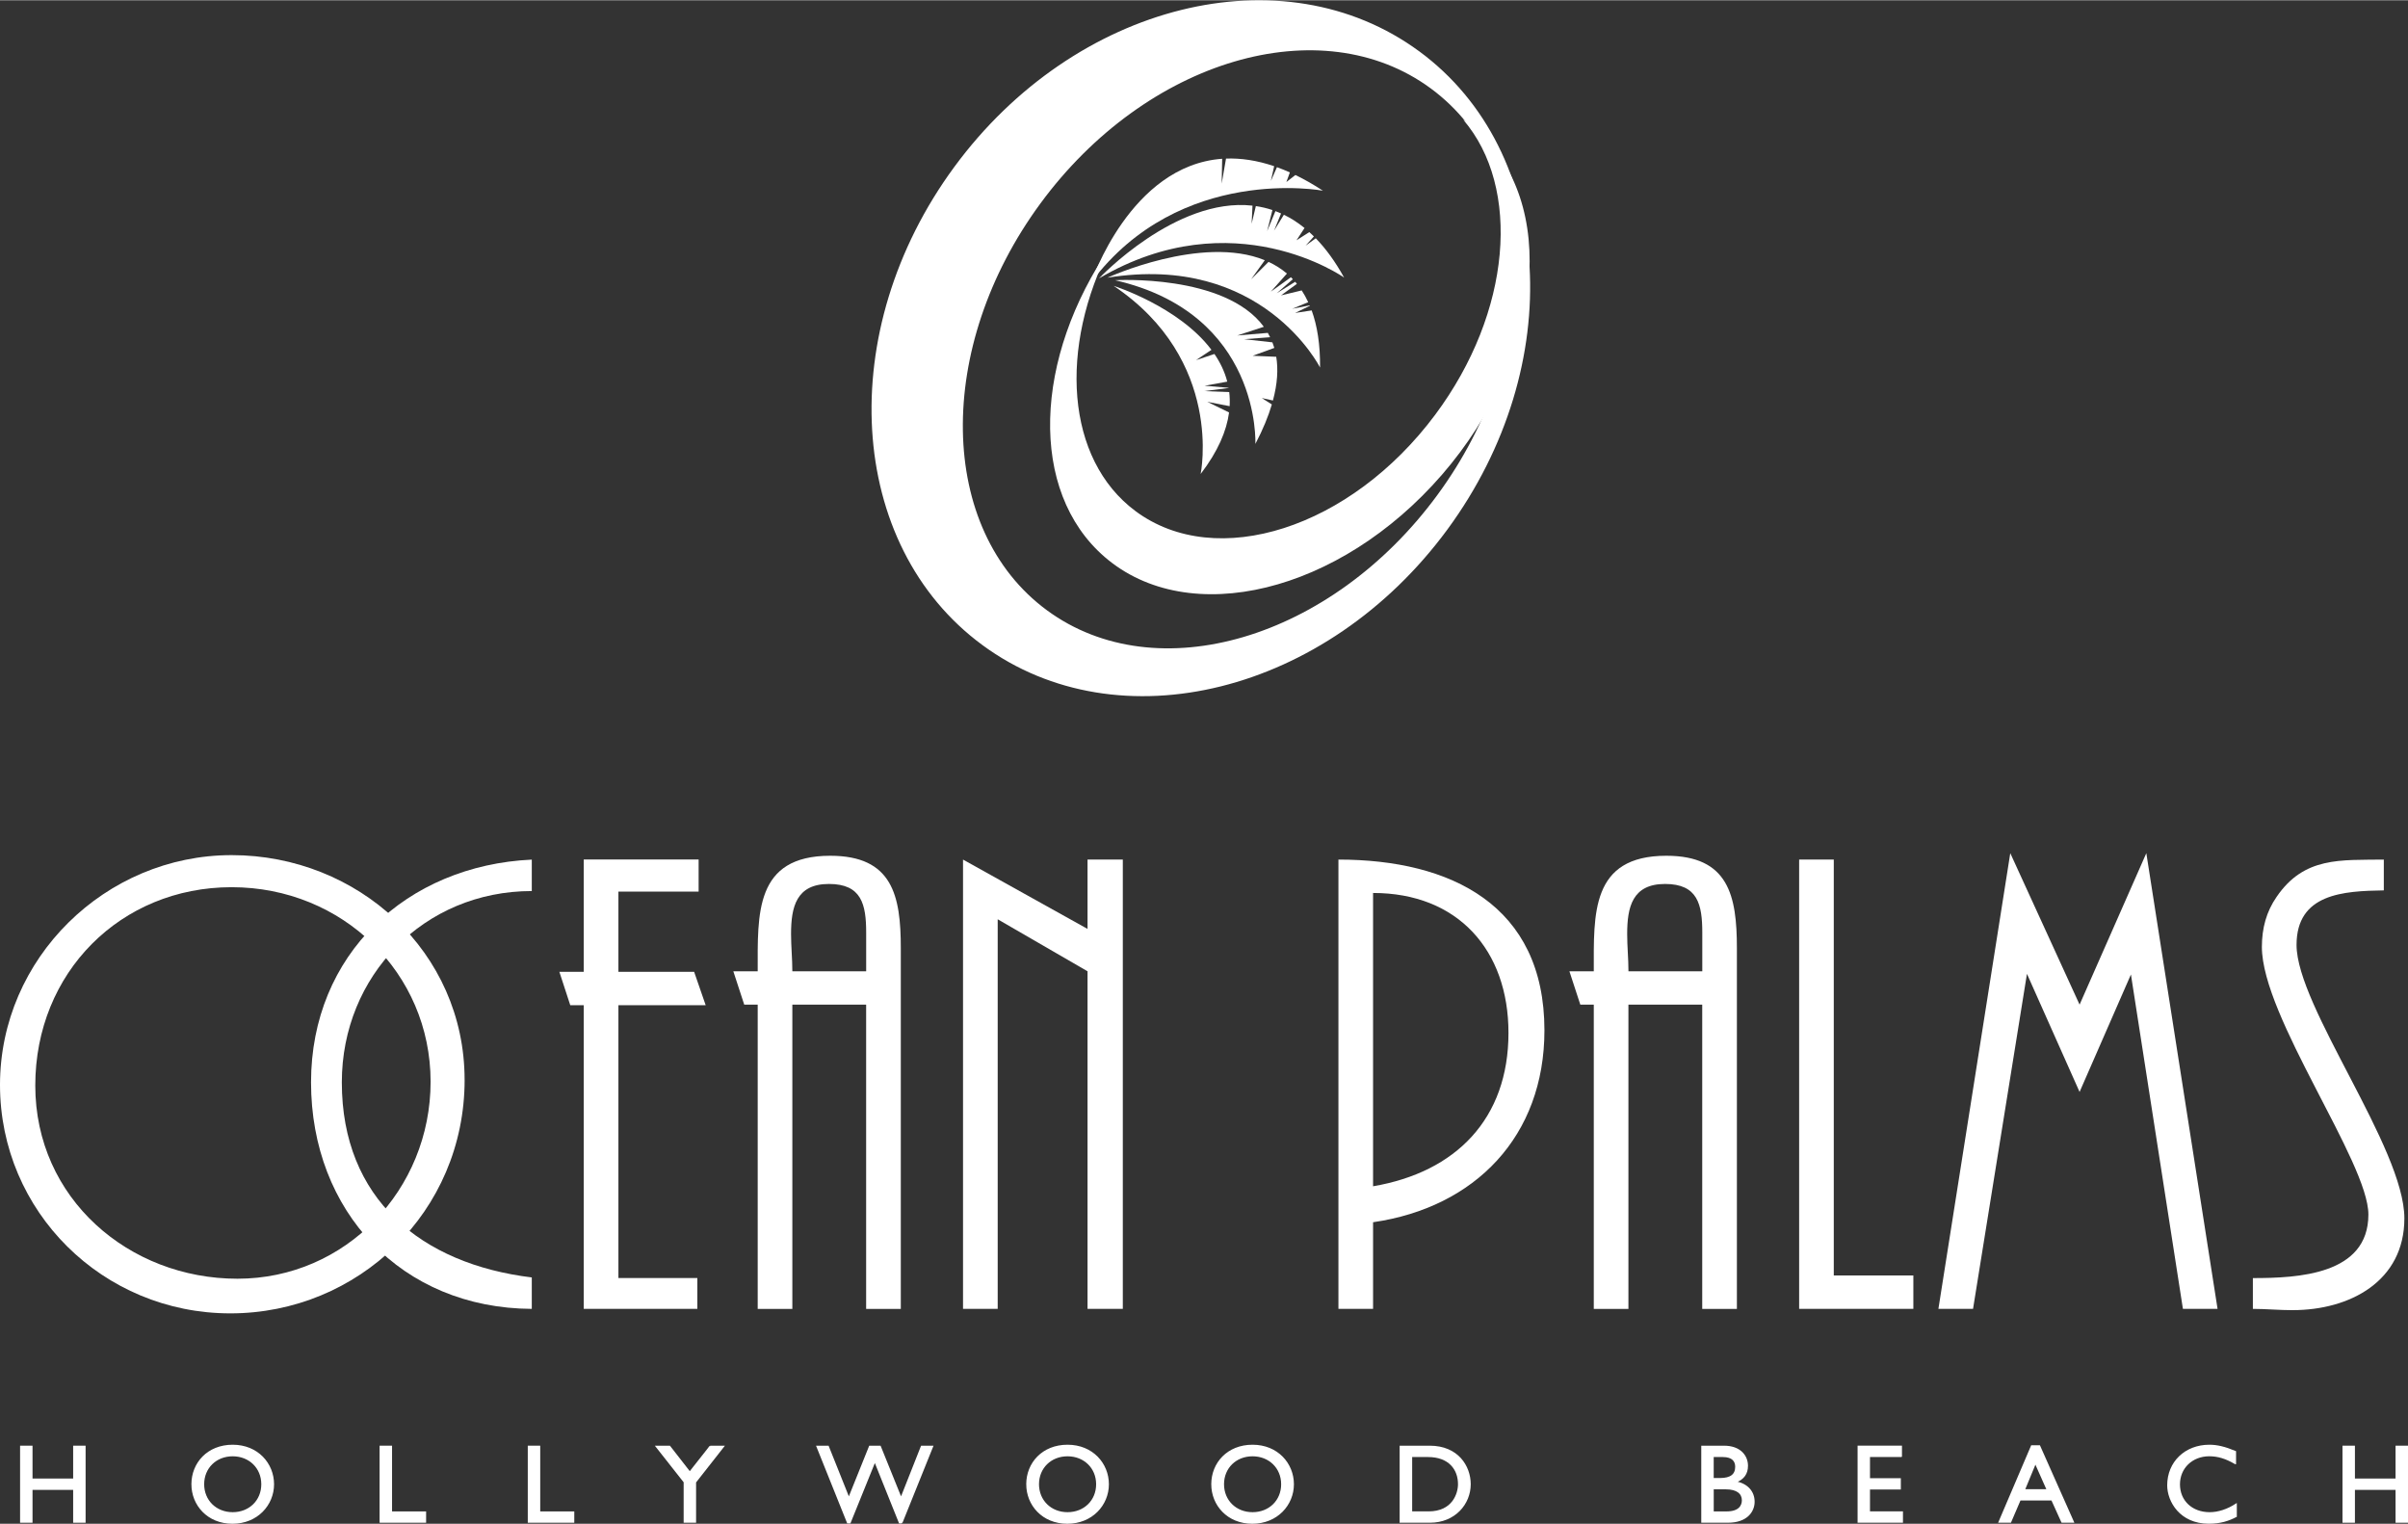 <?xml version="1.0" encoding="UTF-8"?>
<svg xmlns="http://www.w3.org/2000/svg" width="10.43in" height="6.6in" viewBox="0 0 750.81 474.95">
  <rect x="0" y="0" width="750.81" height="474.95" fill="#333333" stroke="none"/>
  <defs>
    <style>
      .cls-1, .cls-2 {
        fill: #fff;
      }

      .cls-2 {
        stroke: #fff;
        stroke-width: .5px;
      }
    </style>
  </defs>
  <path class="cls-1" d="m442.49,15.91c-42.45-31.22-107.34-15.08-144.94,36.05-37.59,51.12-33.66,117.88,8.8,149.09,42.45,31.22,107.34,15.08,144.94-36.05,37.59-51.12,33.66-117.87-8.79-149.09Zm5.63,138.4c-33.04,44.93-87.52,60.99-121.68,35.87-34.16-25.12-35.07-81.91-2.03-126.84,33.04-44.93,87.52-60.99,121.68-35.87,34.16,25.12,35.07,81.91,2.03,126.84Z"></path>
  <path class="cls-1" d="m459.96,40.11c-1.2-1.04-2.46-1.98-3.74-2.88,18.16,21.13,15.09,60.01-8.7,91.95-26.38,35.42-68.24,48.87-93.5,30.06-21.69-16.16-24.07-50.85-7.61-82.76-24.18,35.01-25.73,76.51-2.01,97.05,26.2,22.69,73.31,11.21,105.22-25.63,31.91-36.85,36.54-85.11,10.34-107.8Z"></path>
  <path class="cls-1" d="m134.26,337.14c0,33.62-26.41,61.43-60.23,61.43s-63.03-25.01-63.03-60.23,26.61-61.83,61.23-61.83,62.03,26.81,62.03,60.63Zm10.6-.6c0-39.82-33.22-70.03-72.63-70.03S0,298.72,0,338.14s32.02,71.23,71.83,71.23,73.04-31.62,73.04-72.83Z"></path>
  <path class="cls-1" d="m96.98,337.34c0-39.82,29.81-67.63,68.83-69.43v9.8c-33.62,0-59.23,26.41-59.23,59.63,0,36.42,24.81,56.63,59.23,60.83v9.8c-40.62-.2-68.83-30.41-68.83-70.63Z"></path>
  <path class="cls-1" d="m192.82,313.32v85.04h24.61v9.6h-35.42v-94.65h-4.2l-3.4-10.41h7.6v-35.02h35.82v10h-25.01v25.01h23.61l3.6,10.41h-27.21Z"></path>
  <path class="cls-1" d="m270.06,302.72h-23.01c0-3.8-.4-7.8-.4-11.61,0-8.4,1.6-15.61,11.81-15.61s11.61,6.4,11.61,15.21v12.01Zm10.81,105.25v-112.45c0-16.41-2.6-28.81-22.01-28.81-23.61,0-22.61,18.21-22.61,36.02h-7.6l3.4,10.4h4.2v94.85h10.8v-94.85h23.01v94.85h10.81Z"></path>
  <path class="cls-1" d="m339.09,407.97v-105.25l-28.01-16.21v121.46h-10.81v-140.07l38.82,21.61v-21.61h11v140.07h-11Z"></path>
  <path class="cls-1" d="m470.34,321.93c0,26.81-16.41,43.42-42.22,47.82v-91.44c26.41,0,42.22,17.81,42.22,43.62Zm11.21-.8c0-39.02-29.21-53.23-64.23-53.23v140.07h10.8v-27.01c31.82-4.6,53.43-26.81,53.43-59.83Z"></path>
  <path class="cls-1" d="m530.76,302.72h-23.01c0-3.8-.4-7.8-.4-11.61,0-8.4,1.6-15.61,11.81-15.61s11.61,6.4,11.61,15.21v12.01Zm10.8,105.25v-112.45c0-16.41-2.6-28.81-22.01-28.81-23.61,0-22.61,18.21-22.61,36.02h-7.6l3.4,10.4h4.2v94.85h10.8v-94.85h23.01v94.85h10.8Z"></path>
  <path class="cls-1" d="m560.97,407.97v-140.07h10.8v129.66h24.81v10.4h-35.62Z"></path>
  <path class="cls-1" d="m680.63,407.97l-16.21-104.25-16.01,36.62-16.41-36.82-16.81,104.45h-10.8l22.41-142.07,21.61,47.22,20.81-47.22,22.21,142.07h-10.8Z"></path>
  <path class="cls-1" d="m714.84,408.37c-4.2,0-8.4-.4-12.4-.4v-9.6c14.01,0,36.02-1,36.02-19.81,0-16.41-33.21-61.63-33.21-83.44,0-5.8,1.4-11.01,4.6-15.61,8.61-12.61,20.01-11.41,33.42-11.61v9.6c-12.61.2-27.21,1-27.21,17.01,0,19.21,33.62,63.23,33.62,85.24,0,19.61-17.01,28.61-34.82,28.61Z"></path>
  <g>
    <path class="cls-2" d="m26.44,474.39h-3.38v-10.24h-13.17v10.24h-3.38v-23.52h3.38v10.24h13.17v-10.24h3.38v23.52Z"></path>
    <path class="cls-2" d="m63.41,462.64c0-5.17,3.9-8.96,9.14-8.96s9.17,3.79,9.17,8.96-3.9,8.96-9.17,8.96-9.14-3.83-9.14-8.96Zm-3.48,0c0,6.38,4.86,12.07,12.55,12.07s12.72-5.72,12.72-12.07-4.9-12.07-12.65-12.07-12.62,5.55-12.62,12.07Z"></path>
    <path class="cls-2" d="m121.99,471.36h10.62v3.03h-14v-23.52h3.38v20.48Z"></path>
    <path class="cls-2" d="m168.19,471.36h10.62v3.03h-14v-23.52h3.38v20.48Z"></path>
    <path class="cls-2" d="m221.44,450.88h4.07l-8.72,11.1v12.41h-3.38v-12.45l-8.72-11.07h4.07l6.31,8.1,6.38-8.1Z"></path>
    <path class="cls-2" d="m281.16,474.6h-.66l-7.72-19.24-7.79,19.24h-.66l-9.52-23.72h3.38l6.48,16.21,6.52-16.21h3.21l6.55,16.21,6.41-16.21h3.34l-9.55,23.72Z"></path>
    <path class="cls-2" d="m323.71,462.64c0-5.17,3.9-8.96,9.14-8.96s9.17,3.79,9.17,8.96-3.9,8.96-9.17,8.96-9.14-3.83-9.14-8.96Zm-3.48,0c0,6.38,4.86,12.07,12.55,12.07s12.72-5.72,12.72-12.07-4.9-12.07-12.65-12.07-12.62,5.55-12.62,12.07Z"></path>
    <path class="cls-2" d="m381.4,462.64c0-5.17,3.9-8.96,9.14-8.96s9.17,3.79,9.17,8.96-3.9,8.96-9.17,8.96-9.14-3.83-9.14-8.96Zm-3.48,0c0,6.38,4.86,12.07,12.55,12.07s12.72-5.72,12.72-12.07-4.9-12.07-12.65-12.07-12.62,5.55-12.62,12.07Z"></path>
    <path class="cls-2" d="m440.05,453.91h5.21c6.59,0,9.59,4,9.59,8.72,0,2.9-1.76,8.72-9.41,8.72h-5.38v-17.45Zm-3.38,20.48h9.17c7.76,0,12.48-5.72,12.48-11.76,0-5.55-3.83-11.76-12.52-11.76h-9.14v23.52Z"></path>
    <path class="cls-2" d="m534.08,453.91h3.1c3.1,0,4.1,1.52,4.1,3.28,0,2.52-1.62,3.76-4.96,3.76h-2.24v-7.03Zm-3.38,20.48h8.07c5.9,0,8.07-3.38,8.07-6.28,0-3.17-2.14-5.48-5.66-6.14v-.07c2.45-1,3.59-2.59,3.59-5.03,0-2.96-2.17-6-7.24-6h-6.83v23.52Zm3.38-10.41h4.07c3.55,0,5.21,1.52,5.21,3.66,0,1.76-1.07,3.72-5.03,3.72h-4.24v-7.38Z"></path>
    <path class="cls-2" d="m592.77,453.91h-9.96v7.1h9.62v3.03h-9.62v7.31h10.28v3.03h-13.65v-23.52h13.34v3.03Z"></path>
    <path class="cls-2" d="m634.63,455.91l3.79,8.52h-7.31l3.52-8.52Zm1.24-5.17h-2.38l-10.1,23.65h3.45l2.97-6.93h10l3.14,6.93h3.45l-10.52-23.65Z"></path>
    <path class="cls-2" d="m696.94,456.12c-2.9-1.69-5.38-2.45-8.1-2.45-5.38,0-9.38,3.83-9.38,9s3.86,8.93,9.52,8.93c2.66,0,5.55-.93,8.21-2.66v3.69c-2.31,1.21-4.83,2.07-8.52,2.07-8.83,0-12.69-6.79-12.69-11.72,0-7.17,5.41-12.41,12.9-12.41,2.41,0,4.86.59,8.07,1.93v3.62Z"></path>
    <path class="cls-2" d="m750.56,474.39h-3.38v-10.24h-13.17v10.24h-3.38v-23.52h3.38v10.24h13.17v-10.24h3.38v23.52Z"></path>
  </g>
  <g>
    <path class="cls-1" d="m412.51,59.39c-2.97-1.95-5.83-3.57-8.6-4.91l-2.82,2.19,1.09-3c-1.37-.61-2.71-1.16-4.03-1.63l-1.89,4.29,1.02-4.6c-5.43-1.84-10.42-2.54-15.01-2.37l-1.35,7.8.15-7.74c-28.69,2.08-40.79,38.44-40.79,38.44,27.69-36.85,72.22-28.49,72.22-28.49Z"></path>
    <path class="cls-1" d="m419.09,86.46c-2.77-5.03-5.74-9.06-8.84-12.25l-3.16,2.29,2.58-2.87c-.47-.47-.95-.92-1.43-1.35l-3.99,2.55,2.5-3.83c-2.11-1.71-4.26-3.08-6.44-4.13l-3.06,4.96,2.18-5.37c-.58-.26-1.17-.5-1.75-.72l-2.59,6.25,1.65-6.59c-1.72-.58-3.45-.97-5.17-1.23l-1.31,5.49.27-5.63c-23.96-2.71-47.86,22.68-47.86,22.68,41.94-24.65,76.42-.26,76.42-.26Z"></path>
    <path class="cls-1" d="m403.76,97.51l4.65-2.25s-.04-.09-.06-.14l-5.43,1.06,4.98-2.05c-.61-1.32-1.29-2.54-2.03-3.67l-6.45,1.55,4.95-3.6c-.18-.22-.35-.43-.53-.64l-5.75,3.57,5.01-4.38c-.19-.2-.39-.41-.59-.61l-6.25,4.49,5-5.63c-1.76-1.5-3.68-2.7-5.73-3.65l-5.44,5.44,4.27-5.95c-19.64-8.06-49.07,5.45-49.07,5.45,48.33-7.83,66.3,28.01,66.3,28.01.07-7.21-.89-13.07-2.61-17.81l-5.22.79Z"></path>
    <path class="cls-1" d="m397.33,108.39c-.18-.6-.38-1.18-.6-1.74l-8.8-.98,8.09-.62c-.23-.46-.47-.91-.72-1.35l-9.54.81,8.3-2.71c-12.15-16.56-46.39-14.52-46.39-14.52,45.66,10.46,43.75,51.04,43.75,51.04,2.36-4.49,4.03-8.57,5.14-12.31l-3.14-2,3.48.77c1.41-5.24,1.67-9.75,1.03-13.63l-7.35-.31,6.73-2.45Z"></path>
    <path class="cls-1" d="m383.4,126.54c.08-1.51.04-2.97-.13-4.38l-7.84-.31,7.65-.96s0-.05-.01-.07l-7.47-.64,7.06-1.28c-.81-3.13-2.21-6-4-8.62l-5.73,1.91,4.8-3.2c-10.2-13.55-30.48-19.94-30.48-19.94,34.5,23.19,27.11,58.64,27.11,58.64,5.42-7.06,8.1-13.45,8.86-19.18l-6.79-3.32,6.97,1.36Z"></path>
  </g>
</svg>
